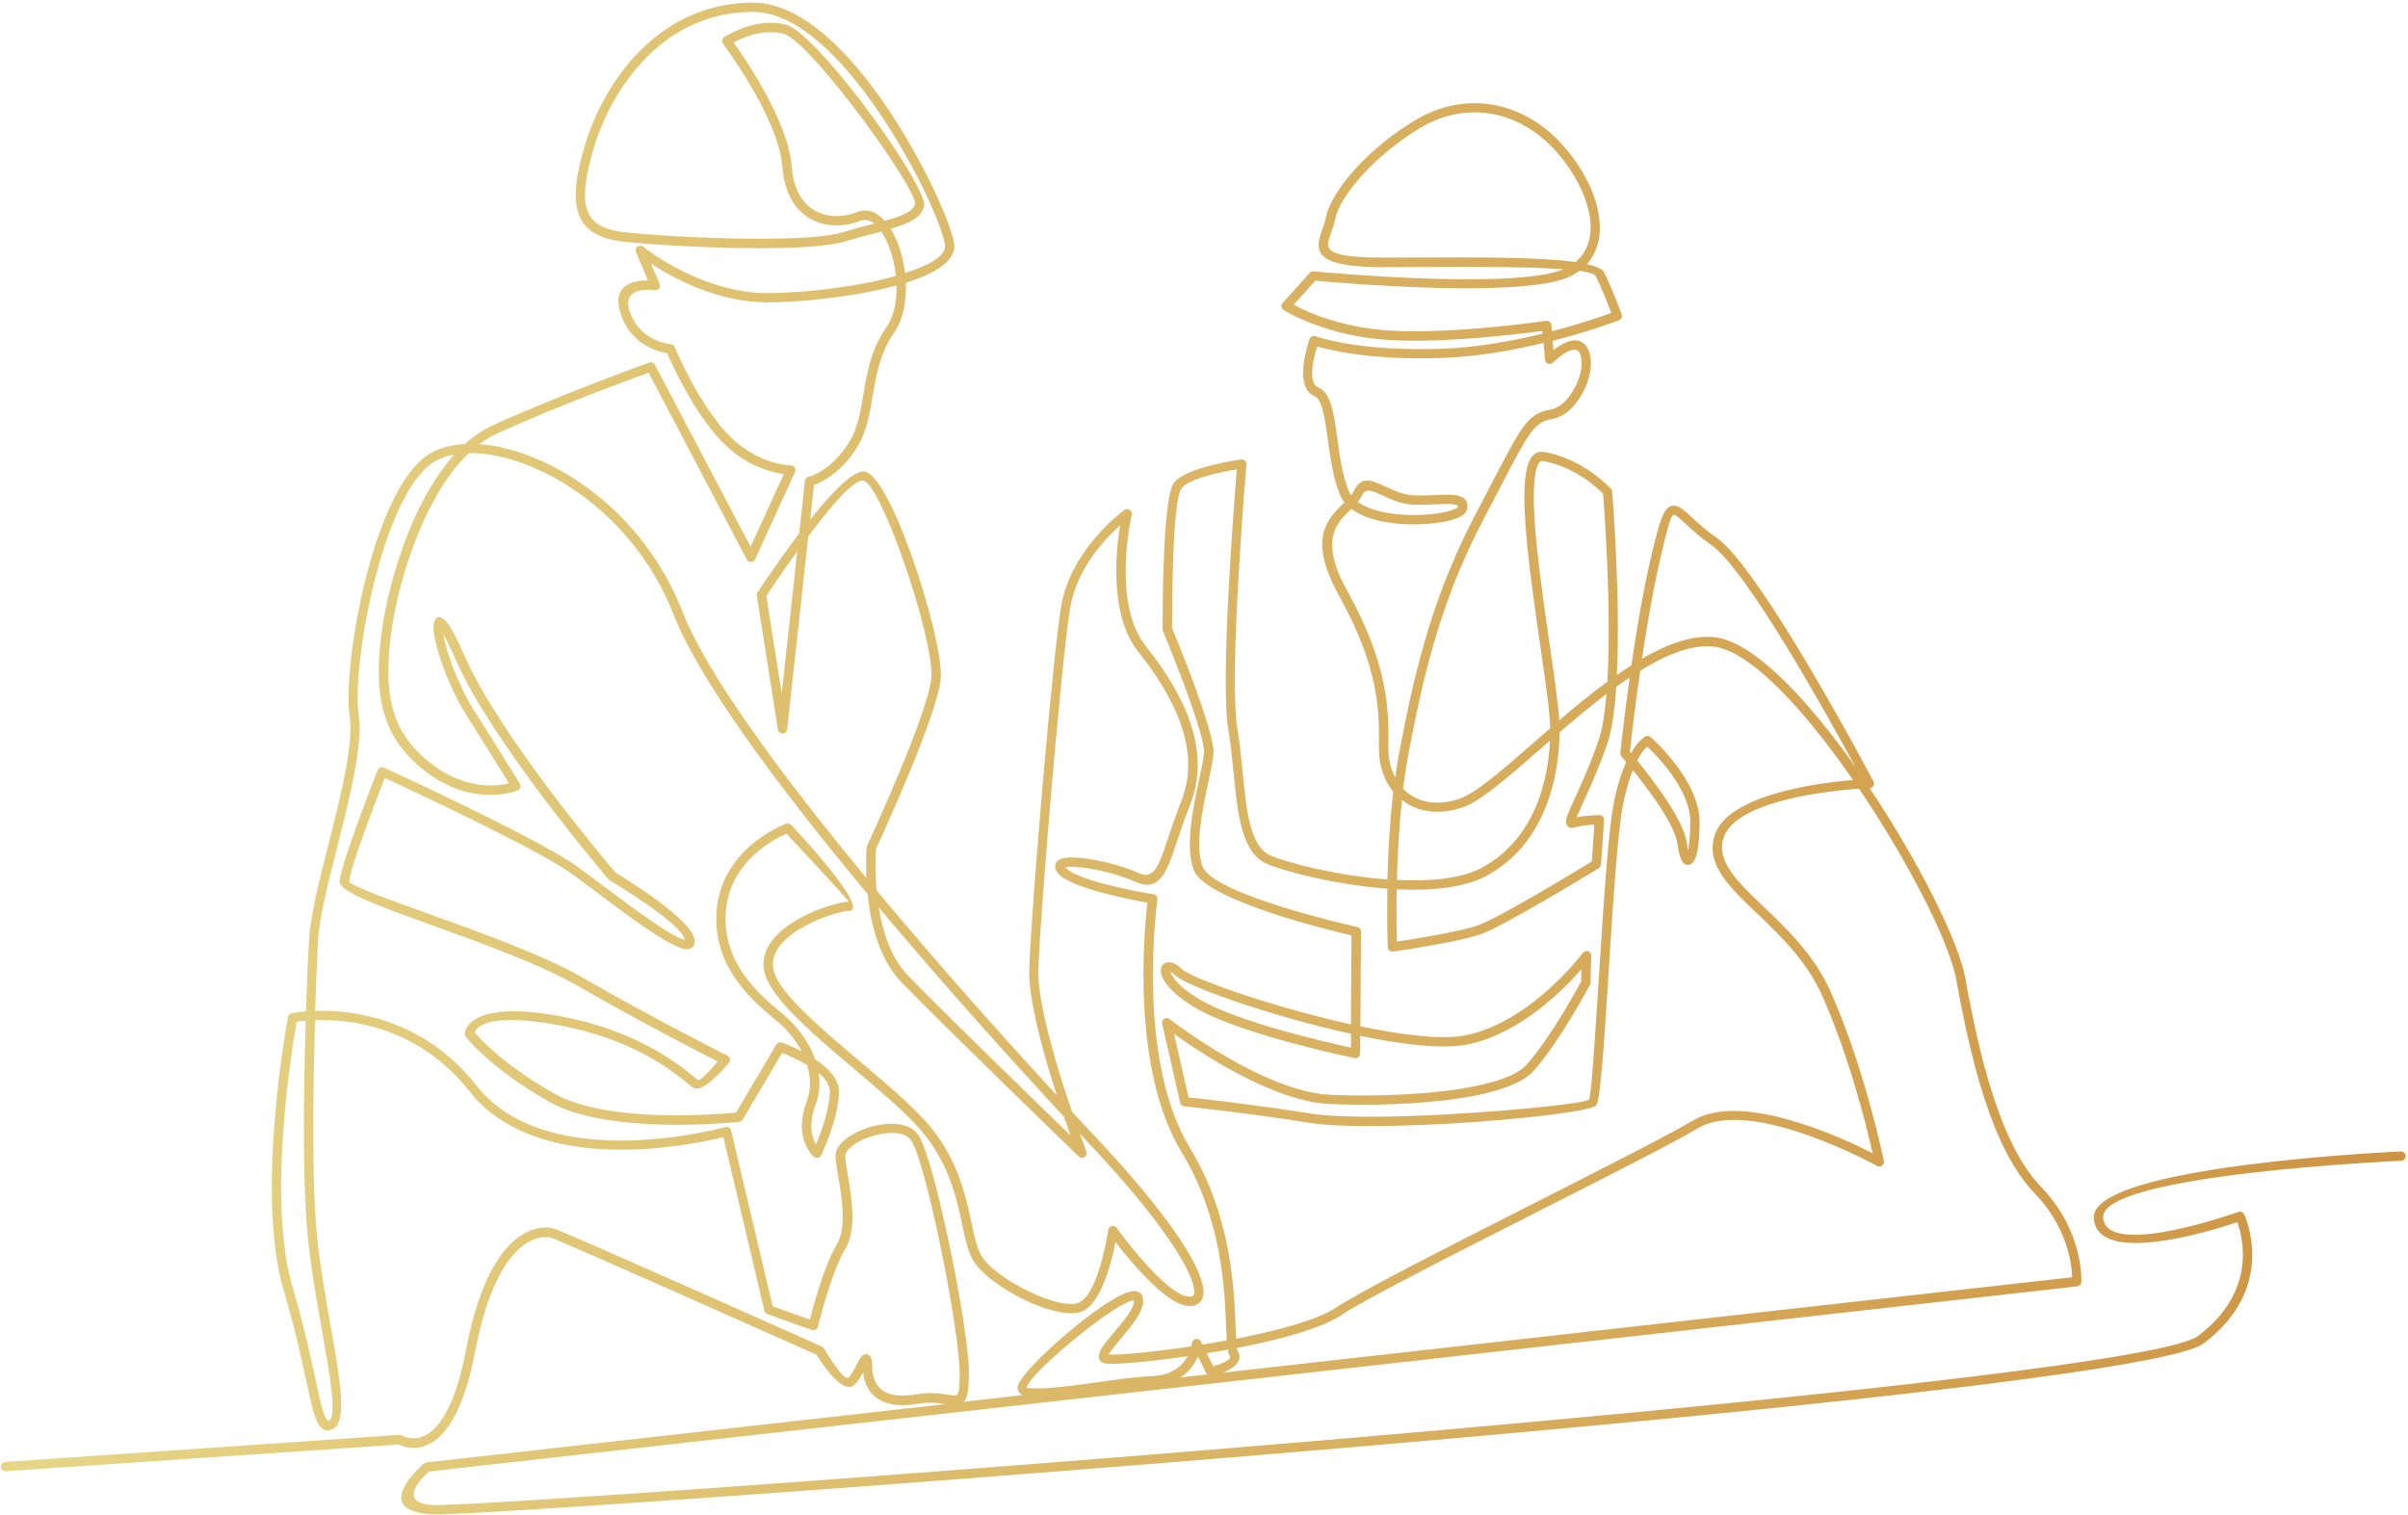 <svg width="650" height="409" viewBox="0 0 650 409" fill="none" xmlns="http://www.w3.org/2000/svg">
<path d="M1.588 397.16C0.898 397.2 0.298 396.68 0.248 395.99C0.208 395.29 0.728 394.69 1.428 394.65L107.858 387.34C108.148 387.32 108.418 387.4 108.638 387.55C109.458 388.02 120.258 393.59 125.798 364.4C126.738 359.42 127.848 355.18 129.058 351.56C132.198 342.15 136.048 336.98 139.598 334.25C143.338 331.37 146.808 331.12 148.898 331.52C149.218 331.58 149.518 331.66 149.788 331.75C153.518 332.99 221.618 363.39 221.818 363.48C222.068 363.59 222.258 363.77 222.388 363.99C222.398 364.01 227.608 372.79 228.928 371.91C229.678 371.41 230.548 369.73 231.238 368.37C232.028 366.83 232.668 365.58 233.748 365.56C234.808 365.54 235.418 366.46 235.458 368.88C235.468 369.53 235.528 370.17 235.628 370.8C235.928 372.55 236.638 374.06 237.918 375.1C239.238 376.17 241.198 376.79 243.998 376.74C245.038 376.72 246.198 376.61 247.498 376.39C251.218 375.76 253.938 376.19 255.908 376.51C256.638 376.63 257.268 376.72 257.758 376.72C258.728 376.72 259.038 375.68 259.038 370.72C259.038 364.54 256.498 348.81 253.458 334.48C250.748 321.67 247.698 310.06 245.798 307.62C244.648 306.15 242.278 305.68 239.628 305.88C237.908 306.01 236.088 306.42 234.408 307.03C232.748 307.63 231.228 308.43 230.078 309.33C228.838 310.29 228.068 311.32 228.148 312.25C228.238 313.54 228.528 315.26 228.848 317.19C229.908 323.5 231.328 332.01 228.158 337.17C224.398 343.3 220.798 358.09 220.788 358.14C220.628 358.82 219.948 359.23 219.268 359.07C219.228 359.06 219.178 359.05 219.138 359.03L207.158 354.76C206.738 354.61 206.438 354.26 206.348 353.86L195.268 306.98C187.438 308.92 145.278 318.07 126.758 294.64C112.758 276.93 94.288 275.06 85.038 275.41C84.798 283.25 84.608 292.04 84.558 300.67C84.498 312.83 84.728 324.7 85.528 333.15C86.278 341.12 87.838 349.91 89.248 357.92C91.698 371.75 93.738 383.29 90.228 385.52C88.438 386.66 87.128 386.29 85.988 384.51C84.778 382.61 83.928 378.68 82.658 372.75C81.348 366.66 79.568 358.41 76.558 348.25C68.938 322.58 77.308 276.89 77.728 274.64C77.788 274.1 78.178 273.65 78.738 273.53C78.758 273.53 80.168 273.23 82.588 273.03C82.858 264.87 83.168 257.94 83.418 253.58C83.768 247.28 86.148 237.87 88.628 228.06C91.978 214.81 95.528 200.81 94.388 193.3C93.188 185.4 95.568 165.69 100.738 148.93C104.548 136.57 109.908 125.74 116.578 122.13C117.168 121.82 117.778 121.53 118.418 121.28C120.518 120.46 122.908 119.99 125.528 119.86C127.858 117.75 130.378 116.01 133.108 114.78C151.428 106.43 175.178 97.91 175.248 97.88C175.848 97.67 176.498 97.93 176.788 98.48L202.608 147.6L211.568 127.99C208.248 127.53 201.088 125.77 194.668 119.03C187.218 111.22 181.408 98.42 180.078 95.35C177.668 94.96 170.338 93.11 167.578 84.84C164.838 76.61 171.348 75.65 174.928 75.72L171.678 68.08C171.408 67.44 171.708 66.7 172.348 66.43C172.818 66.23 173.348 66.34 173.698 66.67C174.848 67.58 190.008 79.32 207.568 79.13C210.968 79.09 214.778 78.89 218.748 78.52C226.618 77.79 235.028 76.42 241.848 74.5C241.788 73.92 241.708 73.34 241.618 72.76C241.098 69.56 240.128 66.53 238.858 64.14C238.548 63.55 238.218 63.01 237.878 62.51C237.238 62.68 236.578 62.85 235.898 63.02C233.538 63.63 230.968 64.31 228.258 65.14C223.768 66.52 214.798 67.01 204.948 67.01C190.958 67.01 175.108 66.02 168.028 65.19C161.508 64.42 157.718 62.07 156.168 57.68C154.698 53.52 155.408 47.59 157.828 39.41C160.538 30.19 166.368 18.95 175.718 10.98C182.828 4.91 191.968 0.72 203.318 0.72C213.418 0.72 223.528 8.81 232.248 19.36C246.438 36.54 257.068 60.49 257.588 66.05C257.598 66.18 257.608 66.31 257.608 66.45C257.648 70.61 252.278 73.9 244.558 76.32L244.518 76.33C244.728 81.27 243.818 86.22 241.328 89.83C237.498 95.36 236.498 101.34 235.548 106.97C234.718 111.89 233.938 116.56 231.408 120.65C227.028 127.72 221.768 130.18 219.718 130.91L218.698 140.24C224.398 133.11 230.318 126.88 233.338 127.28C236.728 127.73 241.698 137.79 245.878 149.44C250.518 162.41 254.378 177.48 253.938 183.06C253.138 193 237.798 226.27 236.458 229.18C236.378 230.21 236.118 234.72 236.628 240.37C253.908 261.12 271.938 281.22 285.268 295.68C281.618 284.43 277.598 269.99 277.828 261.74C278.038 253.97 279.718 231.57 281.618 209.89C283.318 190.42 285.208 171.46 286.368 164.08C288.888 148.11 303.488 137.69 303.528 137.66C304.088 137.25 304.878 137.38 305.288 137.94C305.528 138.27 305.588 138.67 305.478 139.03C305.148 140.49 300.238 163.12 309.308 174.46C314.258 180.65 318.708 187.58 321.198 194.79C323.728 202.12 324.248 209.73 321.278 217.15C319.858 220.71 318.788 223.93 317.858 226.72C316.918 229.55 316.128 231.96 315.258 233.84C313.208 238.3 310.848 240.08 306.188 237.93C301.848 235.94 294.588 234.22 290.108 234.02C289.038 233.98 288.168 234.02 287.588 234.16C290.748 238.05 311.328 241.42 311.378 241.42C312.068 241.53 312.528 242.17 312.418 242.86C312.288 243.78 306.538 285.7 321.188 309.86C332.418 328.38 333.148 348.04 333.528 358.37C333.568 359.51 333.608 360.53 333.658 361.41C334.438 361.26 335.208 361.11 335.978 360.94C346.248 358.84 355.848 356.14 360.548 353.04C367.508 348.43 391.388 336.33 414.018 324.86C432.588 315.44 450.328 306.45 457.088 302.43C470.288 294.58 497.308 307.15 505.488 311.31C503.958 304.53 499.378 285.76 491.918 268.89C487.728 259.41 480.488 252.5 474.288 246.58C466.578 239.23 460.398 233.32 462.828 225.55C466.238 214.63 490.158 211.42 500.188 210.54C498.908 208.7 497.608 206.88 496.308 205.09C484.378 188.8 471.578 175.57 462.568 174.56C456.728 173.91 449.868 176.66 442.738 181.06C441.188 191.83 440.188 200.72 439.948 202.96C440.038 203.06 440.138 203.18 440.248 203.32C441.988 200.33 443.518 199.19 443.978 198.9C444.448 198.56 445.098 198.57 445.558 198.97C445.598 199.01 458.778 210.52 458.778 221.85C458.778 226.72 458.268 230.13 457.608 231.75C457.278 232.54 456.848 233.07 456.338 233.3C455.498 233.69 454.748 233.46 454.118 232.58C453.598 231.84 453.128 230.29 452.818 227.89C452.138 222.61 444.988 213.1 440.758 207.88C439.808 210.25 438.838 213.42 438.038 217.61C436.588 225.17 435.288 245.58 434.128 263.89C433.008 281.4 432.018 297.01 430.878 298.41C429.658 299.91 410.568 302.24 391.078 303.33C376.388 304.15 361.358 304.36 353.528 303.12C335.698 300.29 319.728 298.66 319.678 298.66C319.128 298.61 318.688 298.2 318.568 297.69L313.698 276.36C313.538 275.68 313.968 275 314.638 274.85C315.038 274.76 315.438 274.87 315.728 275.11C316.808 275.95 341.348 294.76 359.048 295.54C369.448 296 383.078 295.68 394.178 293.93C402.488 292.62 409.308 290.54 412.078 287.43C418.368 280.4 425.708 267.01 426.798 264.98L426.888 261.64C422.048 267.21 410.268 279.13 395.998 281.99C389.528 283.28 378.738 282.03 367.178 279.64L367.148 284.34C367.148 284.45 367.148 284.55 367.118 284.66C366.978 285.34 366.308 285.78 365.628 285.64C365.538 285.62 335.998 279.51 323.428 272.51C317.418 269.16 314.548 265.8 313.678 263.62C313.308 262.69 313.248 261.88 313.438 261.25C313.718 260.34 314.388 259.8 315.368 259.75C316.318 259.7 317.618 260.24 319.008 261.57C321.658 264.1 341.588 271.12 361.268 275.76C362.398 276.03 363.538 276.28 364.658 276.53L364.808 252.51C358.618 251.07 325.418 243.03 322.248 234.91C319.788 228.62 322.068 218.02 323.708 210.34C324.348 207.36 324.888 204.83 324.998 203.29C325.388 197.9 313.958 170.43 313.918 170.35C313.838 170.17 313.818 169.97 313.828 169.79C313.818 167.96 313.708 134.61 316.818 130.42C320.078 126.03 334.988 124.04 335.028 124.03C335.718 123.94 336.358 124.42 336.448 125.11C336.458 125.2 336.458 125.29 336.448 125.38C336.438 125.54 331.588 182.51 333.998 196.56C334.638 200.32 335.038 204.33 335.418 208.27C336.438 218.74 337.398 228.56 342.998 230.96C347.838 233.03 361.188 236.43 374.508 237.42C374.688 230.37 375.128 222.01 376.088 213.73C374.848 212.22 373.888 210.46 373.228 208.52C372.528 206.44 372.168 204.14 372.218 201.73C372.318 196.33 372.218 190.78 370.798 184.24C369.378 177.7 366.628 170.14 361.408 160.71C352.938 145.4 358.268 140.19 362.538 136C362.668 135.87 362.798 135.75 362.928 135.62C362.398 134.96 361.968 134.24 361.648 133.45C359.838 128.91 359.088 123.53 358.428 118.7C357.618 112.82 356.928 107.8 354.818 106.93C348.818 104.43 353.488 91.56 353.498 91.53V91.52C353.738 90.87 354.468 90.53 355.118 90.77C355.148 90.78 366.268 94.95 389.168 94.15C398.658 93.82 408.308 92.04 416.378 90.07L416.308 89.33C410.938 90.06 390.168 92.68 375.118 91.8C357.528 90.77 346.528 83.71 346.488 83.69C345.898 83.32 345.718 82.54 346.098 81.95C346.138 81.89 346.178 81.83 346.228 81.78L353.538 73.66C353.838 73.33 354.268 73.19 354.678 73.26C356.868 73.47 408.478 78.29 422.048 72.7C412.578 71.95 396.988 72.02 383.198 72.08C379.248 72.1 375.418 72.12 373.378 72.12C359.178 72.12 355.938 69.71 355.938 66.05C355.938 64.72 356.428 63.34 356.958 61.86C357.328 60.82 357.728 59.71 357.928 58.64C358.608 55.03 361.658 50.12 366.248 45.16C370.428 40.66 375.918 36.07 382.088 32.4C388.598 28.52 395.578 27.18 402.258 28.17C409.038 29.17 415.498 32.56 420.818 38.09C423.518 40.9 425.918 44.14 427.788 47.54C430.148 51.83 431.658 56.39 431.838 60.61C432.008 64.65 430.978 68.38 428.318 71.32C430.878 71.88 432.548 72.6 433.018 73.54C435.078 77.67 437.738 84.82 437.748 84.83C437.988 85.48 437.658 86.2 437.018 86.45C436.978 86.46 429.618 89.31 419.108 92.01L419.328 94.5C421.988 92.45 426.708 89.78 428.788 94.52C429.038 95.08 429.218 95.71 429.318 96.37C429.758 99.08 428.998 102.53 427.468 105.57C425.928 108.63 423.588 111.34 420.858 112.54C420.228 112.82 419.568 113.01 418.888 113.13C414.158 113.89 412.528 117.02 405.348 130.82C404.128 133.16 402.748 135.81 400.918 139.28C395.268 149.97 391.228 160.01 388.058 170.27C384.878 180.54 382.558 191.07 380.328 202.72C379.698 206.03 379.178 209.46 378.758 212.93C379.178 213.36 379.618 213.76 380.088 214.13C382.118 215.69 384.688 216.62 387.678 216.68C389.618 216.72 391.748 216.38 394.018 215.61C398.308 214.16 405.518 207.88 413.898 200.56C415.378 199.27 416.898 197.94 418.448 196.6C418.408 192.51 417.188 184.07 415.778 174.36C413.328 157.44 410.318 136.69 411.938 127.53C412.628 123.65 414.158 121.55 416.888 122.03C427.668 123.93 434.848 131.95 434.868 131.98C435.058 132.19 435.168 132.46 435.188 132.73C435.198 132.84 437.488 160.89 436.448 182.23C437.758 181.32 439.068 180.44 440.368 179.61C441.718 170.38 443.458 159.92 445.488 151.13C448.188 139.43 449.398 135.89 452.438 136.59C453.698 136.88 454.938 138.03 456.688 139.66C458.318 141.16 460.428 143.13 463.278 145.09C475.318 153.39 505.638 210.78 505.718 210.95C505.808 211.11 505.858 211.29 505.858 211.49C505.888 212.18 505.368 212.75 504.688 212.8C517.858 232.49 528.708 254.07 530.518 264.13C532.338 274.24 534.658 285.46 537.948 295.6C541.198 305.64 545.368 314.61 550.908 320.35C562.668 332.53 561.818 346.03 561.818 346.07C561.788 346.7 561.298 347.19 560.698 347.26L115.788 397.24C114.198 398.67 106.868 405.73 116.808 406.3C125.848 406.82 309.068 393.98 445.938 380.82C523.738 373.34 586.458 365.79 593.318 360.65C609.308 348.66 605.388 333.94 603.918 329.93C597.508 332.09 566.008 342.04 565.188 328.83C564.288 314.54 647.808 310.85 648.048 310.84C648.738 310.81 649.328 311.35 649.358 312.04C649.388 312.73 648.848 313.32 648.158 313.35C647.928 313.36 566.978 316.96 567.708 328.68C568.418 339.98 604.118 327.19 604.218 327.16C604.828 326.95 605.508 327.22 605.778 327.82C605.808 327.88 615.148 347.43 594.828 362.67C587.538 368.13 524.378 375.81 446.178 383.33C309.208 396.5 125.748 409.34 116.668 408.82C99.998 407.87 113.208 396.15 114.368 395.15C114.568 394.95 114.828 394.82 115.128 394.78L255.278 379.04C253.498 378.75 251.078 378.4 247.858 378.95C246.458 379.19 245.168 379.31 243.988 379.33C240.548 379.39 238.038 378.56 236.278 377.12C234.478 375.66 233.488 373.61 233.088 371.28C233.048 371.01 233.008 370.73 232.978 370.46C232.228 371.88 231.338 373.38 230.278 374.09C227.098 376.21 221.518 367.55 220.378 365.7C215.128 363.36 152.388 335.36 148.948 334.22C148.798 334.17 148.608 334.12 148.388 334.08C146.808 333.78 144.118 334 141.098 336.32C137.878 338.8 134.358 343.58 131.408 352.43C130.248 355.93 129.168 360.06 128.238 364.94C122.408 395.65 109.948 391.1 107.628 389.96L1.588 397.16ZM233.768 368.07C233.638 368.07 233.598 368.13 233.588 368.24C233.848 368.12 234.038 368.06 233.768 368.07ZM261.548 370.71C261.548 375.12 261.178 377.35 260.198 378.4L276.038 376.62C275.148 376.18 274.658 375.51 274.658 374.57C274.658 371.74 286.078 360.88 295.308 354.2C297.728 352.45 300.008 350.96 301.898 349.96C303.998 348.84 305.748 348.31 306.878 348.6C307.618 348.79 308.138 349.25 308.388 350.01C309.458 353.21 305.728 357.61 302.578 361.34C301.078 363.12 299.718 364.73 299.268 365.66C301.778 365.86 310.928 365.05 321.598 363.44C321.728 362.89 321.768 362.54 321.768 362.54C321.818 362.13 322.068 361.76 322.458 361.56C323.078 361.25 323.838 361.51 324.148 362.13L324.568 362.97C326.728 362.63 328.928 362.25 331.128 361.84C331.068 360.85 331.028 359.7 330.978 358.42C330.608 348.32 329.888 329.09 318.998 311.13C305.208 288.41 308.878 250.84 309.728 243.68C305.138 242.86 288.798 239.7 285.578 235.72C285.058 235.08 284.818 234.47 284.818 233.9C284.808 232.76 285.558 232.05 286.878 231.71C287.708 231.49 288.848 231.42 290.178 231.48C294.918 231.69 302.598 233.5 307.188 235.61C310.068 236.93 311.568 235.73 312.928 232.76C313.748 230.98 314.518 228.65 315.428 225.9C316.378 223.04 317.468 219.74 318.898 216.18C321.608 209.39 321.118 202.37 318.768 195.58C316.388 188.67 312.098 181.99 307.298 176C299.458 166.21 301.158 149.11 302.338 141.83C298.218 145.5 290.518 153.64 288.808 164.45C287.668 171.68 285.788 190.6 284.088 210.09C282.188 231.81 280.508 254.16 280.298 261.79C280.038 271.05 285.468 288.72 289.368 300.14C291.638 302.58 293.728 304.81 295.598 306.79C310.408 322.5 319.078 334.3 322.728 341.74C323.998 344.32 324.688 346.43 324.828 348.04C325.008 350.06 324.398 351.44 323.068 352.15C322.478 352.46 321.768 352.61 320.948 352.58C314.958 352.41 305.098 340.47 301.108 335.31C300.068 340.61 297.348 351.53 292.378 353.89C289.088 355.45 282.708 353.85 276.638 350.94C270.378 347.93 264.328 343.5 262.388 339.72C261.198 337.41 260.538 334.32 259.758 330.69C258.128 323.05 255.948 312.88 247.258 303.64C242.798 298.91 236.588 293.65 230.368 288.4C218.388 278.27 206.368 268.11 206.088 260.79V260.78C206.088 260.59 206.078 260.47 206.078 260.41C206.078 254.83 210.848 250.59 216.128 247.74C221.228 244.99 226.888 243.51 228.878 243.43C229.008 243.43 229.068 243.43 229.068 243.43C229.518 243.43 215.378 228.35 212.288 225.06C209.148 226.42 197.328 232.37 195.988 245.43C194.528 259.66 204.888 268.36 210.548 273.11C210.678 273.22 210.808 273.33 211.598 274C214.838 276.75 218.278 281 220.018 285.92L220.028 285.96C223.418 288.21 226.468 291.19 226.468 294.66C226.468 301.85 221.688 311.83 221.668 311.86C221.618 311.96 221.558 312.06 221.478 312.15C221.028 312.67 220.228 312.73 219.698 312.28C219.688 312.27 213.948 307.45 217.718 297.48C219.008 294.08 218.848 290.66 217.868 287.51C215.278 285.95 212.528 284.8 211.118 284.25L200.478 302.23C200.268 302.6 199.888 302.81 199.488 302.84C198.298 302.97 164.328 306.59 148.188 297.4C131.918 288.13 125.688 279.83 125.668 279.8C125.468 279.54 125.388 279.23 125.408 278.93C125.408 278.9 125.918 269.61 151.268 274.34C171.948 278.2 183.108 287.27 187.138 290.55C187.788 291.08 188.238 291.45 188.418 291.54C189.068 291.9 192.128 288.45 193.748 286.55C188.918 284.1 172.498 275.69 155.898 266.11C145.898 260.34 129.508 254.42 115.928 249.52C102.488 244.67 91.688 240.77 91.688 238.01C91.688 233.92 101.908 207.97 101.938 207.9C102.188 207.25 102.928 206.93 103.568 207.18C103.608 207.2 103.658 207.22 103.698 207.24C105.528 208.08 145.618 226.52 155.838 233.94C157.568 235.19 159.868 236.92 162.328 238.76C170.888 245.18 181.508 253.14 184.868 253.7C183.878 249.09 164.668 237.7 164.608 237.67C164.468 237.58 164.348 237.48 164.248 237.36C163.058 235.97 132.708 200.3 123.058 178.19C121.628 174.91 120.488 172.62 119.628 171.17C119.638 171.21 119.648 171.26 119.658 171.31C120.478 175.97 123.518 184.74 128.128 192.05C137.878 207.49 140.318 211.56 140.328 211.58C140.688 212.18 140.488 212.95 139.898 213.3C139.838 213.34 139.778 213.37 139.718 213.39C139.688 213.4 128.308 218.12 115.548 208.77C109.208 204.13 105.568 198.88 103.738 192.76C101.928 186.71 101.928 179.84 102.858 171.87C103.938 162.61 107.628 147.66 114.188 135.16C116.598 130.56 119.418 126.28 122.638 122.72C121.438 122.93 120.308 123.24 119.268 123.65C118.718 123.86 118.198 124.11 117.708 124.37C111.708 127.61 106.718 137.89 103.088 149.69C98.018 166.12 95.678 185.33 96.828 192.95C98.038 200.94 94.428 215.2 91.018 228.69C88.558 238.39 86.208 247.69 85.868 253.73C85.628 258.05 85.318 264.88 85.048 272.9C94.868 272.58 114.088 274.66 128.658 293.1C147.588 317.06 193.468 304.88 195.698 304.27C195.738 304.25 195.788 304.24 195.838 304.23C196.518 304.07 197.198 304.49 197.348 305.17L208.568 352.64L218.598 356.21C219.598 352.34 222.668 341.18 225.918 335.88C228.588 331.52 227.258 323.54 226.268 317.63C225.928 315.63 225.628 313.85 225.528 312.46C225.398 310.6 226.548 308.84 228.438 307.37C229.788 306.32 231.548 305.4 233.458 304.7C235.348 304.01 237.398 303.55 239.348 303.4C242.778 303.15 245.958 303.88 247.688 306.11C249.828 308.86 253.048 320.88 255.828 334.01C258.978 348.44 261.548 364.39 261.548 370.71ZM82.518 275.53C81.468 275.63 80.638 275.74 80.078 275.83C78.918 282.32 71.958 323.82 78.988 347.51C82.038 357.78 83.818 366.08 85.138 372.2C86.358 377.87 87.158 381.63 88.118 383.13C88.338 383.48 88.578 383.56 88.878 383.37C90.958 382.04 89.048 371.26 86.768 358.33C85.348 350.32 83.798 341.52 83.028 333.37C82.218 324.84 81.988 312.89 82.048 300.65C82.098 292.05 82.288 283.32 82.518 275.53ZM129.418 119.9C135.498 120.33 142.428 122.38 149.358 125.97C160.898 131.95 172.518 142.24 180.278 156.61C181.718 159.27 183.028 162.07 184.168 165.01C189.498 178.66 203.538 198.88 220.258 220.16C224.648 225.75 229.228 231.41 233.868 237.04C233.648 232.17 233.938 228.77 233.938 228.74C233.948 228.6 233.988 228.45 234.048 228.31C234.098 228.21 250.608 192.76 251.408 182.84C251.828 177.6 248.028 162.96 243.478 150.27C239.588 139.4 235.308 130.06 232.998 129.75C230.398 129.41 224.028 136.95 218.188 144.75L212.478 196.89C212.408 197.58 211.788 198.08 211.088 198.01C210.488 197.95 210.018 197.46 209.968 196.88L204.288 160.8C204.238 160.48 204.318 160.17 204.478 159.92C204.508 159.88 209.648 152.02 215.728 144.02L217.278 129.83C217.328 129.3 217.708 128.84 218.258 128.71C218.278 128.71 224.248 127.4 229.248 119.32C231.518 115.66 232.258 111.22 233.048 106.54C234.038 100.65 235.088 94.38 239.238 88.39C241.298 85.4 242.108 81.27 242.008 77.05C235.138 78.94 226.788 80.28 218.968 81C214.938 81.38 211.058 81.59 207.578 81.62C193.888 81.77 181.628 75.04 175.738 71.18L178.058 76.62C178.148 76.83 178.178 77.06 178.148 77.31C178.038 78 177.398 78.47 176.708 78.36C176.678 78.36 167.578 76.87 169.968 84.03C172.748 92.36 181.028 92.92 181.048 92.92C181.508 92.95 181.928 93.24 182.118 93.69C182.138 93.73 188.328 108.72 196.498 117.27C204.188 125.34 212.838 125.6 213.438 125.62C213.618 125.62 213.808 125.65 213.988 125.73C214.618 126.02 214.898 126.76 214.608 127.4L203.868 150.9C203.758 151.17 203.558 151.41 203.278 151.55C202.668 151.88 201.898 151.64 201.578 151.02L175.078 100.6C170.338 102.32 150.168 109.75 134.158 117.04C132.508 117.8 130.928 118.76 129.418 119.9ZM148.198 128.2C140.488 124.21 132.848 122.21 126.568 122.31C122.658 126.03 119.308 130.92 116.488 136.28C110.078 148.48 106.488 163.07 105.428 172.1C104.528 179.76 104.528 186.31 106.218 191.98C107.898 197.58 111.248 202.39 117.108 206.68C126.118 213.29 134.198 212.25 137.398 211.45C136.048 209.25 132.808 204.03 126.068 193.34C121.268 185.74 118.098 176.57 117.238 171.69C116.958 170.1 116.908 168.86 117.128 168.14C117.688 166.29 118.758 165.99 120.388 167.74C121.448 168.87 123.118 171.8 125.448 177.14C134.768 198.5 163.958 232.99 166.148 235.57C168.208 236.81 187.508 248.52 187.508 254.02C187.508 255.55 186.718 256.23 185.278 256.23C181.548 256.23 170.068 247.63 160.888 240.74C158.598 239.02 156.458 237.42 154.428 235.94C145.188 229.24 110.748 213.2 103.858 210.01C101.848 215.17 94.278 234.81 94.278 237.96C94.278 238.96 104.328 242.59 116.838 247.1C130.518 252.04 147.018 258 157.218 263.88C176.308 274.9 195.148 284.36 196.298 284.94C196.398 284.98 196.498 285.04 196.588 285.11C197.128 285.55 197.208 286.34 196.768 286.88C196.748 286.9 190.018 295.22 187.258 293.69C186.878 293.48 186.368 293.06 185.618 292.45C181.718 289.28 170.928 280.5 150.878 276.77C131.818 273.21 128.628 277.29 128.098 278.67C129.598 280.47 135.888 287.4 149.498 295.15C163.948 303.39 193.978 300.81 198.688 300.34L209.528 282.02C209.828 281.5 210.458 281.24 211.048 281.45C211.068 281.45 213.478 282.29 216.388 283.78C214.688 280.58 212.298 277.82 210.008 275.88C209.878 275.77 209.568 275.51 208.968 275.01C202.948 269.96 191.928 260.71 193.518 245.14C195.168 229.09 210.988 222.81 212.138 222.38C212.608 222.17 213.188 222.27 213.568 222.67C213.628 222.74 235.498 245.92 229.098 245.92C229.008 245.92 229.038 245.92 229.008 245.92C227.248 245.99 222.108 247.36 217.348 249.93C212.768 252.4 208.628 255.94 208.628 260.37C208.628 260.52 208.628 260.61 208.628 260.65C208.868 266.86 220.458 276.66 232.018 286.44C238.288 291.74 244.558 297.04 249.108 301.89C258.288 311.64 260.548 322.2 262.248 330.14C262.988 333.59 263.618 336.53 264.648 338.54C266.348 341.84 271.918 345.85 277.748 348.65C283.208 351.27 288.768 352.8 291.328 351.59C296.698 349.04 299.138 332.08 299.148 332.03C299.198 331.71 299.368 331.4 299.658 331.19C300.218 330.78 301.008 330.91 301.418 331.47C301.458 331.52 314.678 349.86 321.048 350.04C321.428 350.05 321.718 350 321.928 349.89C322.288 349.7 322.438 349.15 322.348 348.25C322.228 346.94 321.628 345.13 320.498 342.83C316.948 335.59 308.428 324.02 293.798 308.5C293.058 307.72 292.288 306.89 291.478 306.04C292.548 309 293.238 310.82 293.248 310.85C293.418 311.29 293.328 311.82 292.978 312.18C292.488 312.68 291.688 312.69 291.198 312.2C291.088 312.1 254.208 276.44 243.228 265.05C237.258 258.86 234.998 249.19 234.198 241.38C228.758 234.83 223.388 228.23 218.278 221.72C201.428 200.27 187.258 179.83 181.828 165.92C180.718 163.08 179.458 160.37 178.068 157.8C170.558 143.92 159.338 133.98 148.198 128.2ZM287.198 301.45C274.198 287.46 255.428 266.7 237.198 244.96C238.248 251.46 240.468 258.55 245.058 263.3C253.818 272.39 279.148 297.01 288.988 306.54C288.448 305.08 287.848 303.36 287.198 301.45ZM221.008 289.67C221.438 292.47 221.238 295.4 220.128 298.34C218.108 303.7 219.218 307.14 220.258 308.9C221.568 305.81 223.978 299.47 223.978 294.64C223.978 292.84 222.748 291.16 221.008 289.67ZM244.298 73.72C250.698 71.66 255.108 69.18 255.078 66.44C255.078 66.38 255.078 66.31 255.068 66.25C254.578 60.93 244.188 37.76 230.288 20.94C221.998 10.9 212.518 3.21 203.308 3.21C192.628 3.21 184.038 7.15 177.348 12.86C168.418 20.48 162.848 31.25 160.238 40.09C157.978 47.75 157.268 53.2 158.538 56.81C159.728 60.18 162.848 62 168.318 62.65C175.328 63.48 191.048 64.45 204.948 64.45C214.598 64.45 223.318 63.98 227.518 62.69C230.248 61.85 232.868 61.17 235.258 60.54L235.978 60.35C235.558 60.02 235.138 59.76 234.698 59.59C233.958 59.29 233.188 59.27 232.408 59.57C230.678 60.25 228.858 60.67 227.068 60.81C224.108 61.03 221.178 60.47 218.638 59C216.088 57.52 213.958 55.14 212.618 51.7C211.888 49.81 211.388 47.62 211.198 45.08C210.208 31.84 195.238 11.88 195.198 11.82C195.188 11.8 195.168 11.78 195.158 11.76C194.768 11.18 194.938 10.39 195.508 10.01C195.538 10 203.468 4.63 211.928 6.58C215.838 7.48 224.178 16.64 231.978 26.78C241.358 38.98 250.068 52.84 249.438 55.62C248.718 58.79 245.328 60.33 240.428 61.75C240.648 62.11 240.868 62.49 241.078 62.89C242.478 65.52 243.548 68.82 244.108 72.29C244.178 72.78 244.248 73.25 244.298 73.72ZM238.818 59.61C243.368 58.35 246.498 57.16 246.968 55.09C247.448 52.99 238.988 40.06 229.968 28.34C222.458 18.58 214.638 9.82 211.348 9.06C205.728 7.77 200.318 10.2 198.028 11.46C201.238 15.95 212.798 32.87 213.698 44.91C213.868 47.19 214.308 49.14 214.948 50.79C216.068 53.65 217.808 55.62 219.888 56.82C221.968 58.02 224.398 58.48 226.868 58.29C228.418 58.17 229.978 57.81 231.478 57.22C232.898 56.66 234.288 56.71 235.618 57.23C236.768 57.7 237.838 58.52 238.818 59.61ZM211.008 187.21L215.208 148.8C211.158 154.42 207.808 159.45 206.868 160.88L211.008 187.21ZM287.408 233.94C287.378 233.85 287.368 233.79 287.368 233.89C287.368 233.9 287.378 233.91 287.408 233.94ZM333.858 363.9C333.918 364.26 333.988 364.52 334.068 364.66C335.868 367.5 332.698 369.48 330.068 370.56L559.348 344.8C559.258 341.56 558.218 331.44 549.128 322.02C543.288 315.97 538.938 306.67 535.588 296.3C532.268 286.03 529.918 274.7 528.078 264.5C526.278 254.5 515.168 232.64 501.808 212.9C493.248 213.53 468.358 216.22 465.218 226.26C463.258 232.54 468.938 237.96 476.008 244.71C482.378 250.79 489.818 257.89 494.208 267.83C503.598 289.07 508.488 313.31 508.508 313.38C508.568 313.66 508.528 313.96 508.378 314.23C508.048 314.84 507.278 315.07 506.668 314.74C506.578 314.69 472.758 295.99 458.348 304.56C451.538 308.61 433.758 317.62 415.128 327.07C392.568 338.51 368.768 350.57 361.918 355.1C356.918 358.41 347.008 361.22 336.458 363.38C335.608 363.56 334.738 363.73 333.858 363.9ZM331.938 366C331.698 365.63 331.538 365.08 331.418 364.36C329.528 364.7 327.638 365.03 325.758 365.33L327.478 368.82C329.238 368.32 332.678 367.17 331.938 366ZM325.788 371.04C325.748 370.98 325.708 370.92 325.678 370.87L323.358 366.16C322.568 368 321.158 370.23 318.638 371.84L325.788 371.04ZM311.028 371.48C316.538 371.28 319.248 368.52 320.578 366.12C309.548 367.71 300.298 368.44 298.448 368.09C296.908 367.79 296.418 366.92 296.678 365.59C296.958 364.11 298.708 362.04 300.678 359.71C303.308 356.6 306.388 352.95 306.068 351.02C305.518 351.03 304.468 351.46 303.088 352.19C301.318 353.13 299.138 354.55 296.798 356.25C288.038 362.6 277.188 372.42 277.188 374.58C277.188 374.74 278.428 374.8 280.408 374.8C284.328 374.8 290.398 373.96 296.418 373.12C301.808 372.37 307.168 371.63 311.028 371.48ZM500.868 207.09C493.258 193.06 471.338 153.61 461.888 147.09C458.878 145.02 456.698 142.99 455.018 141.43C453.548 140.07 452.518 139.11 451.918 138.97C451.058 138.77 450.258 141.79 447.988 151.61C446.128 159.68 444.508 169.18 443.208 177.83C450.158 173.79 456.908 171.35 462.848 172.01C472.658 173.11 486.048 186.76 498.348 203.56C499.178 204.73 500.028 205.91 500.868 207.09ZM437.378 203.21C437.378 203.16 438.318 194.31 439.928 182.84C438.728 183.65 437.508 184.5 436.298 185.37C435.858 191.86 435.058 197.51 433.728 201.22C431.178 208.33 428.788 213.52 427.188 217.02C426.438 218.65 425.868 219.88 425.548 220.65C428.388 220.05 431.718 220.05 431.728 220.05C432.418 220.05 432.988 220.61 432.988 221.31C432.988 221.34 432.988 221.36 432.988 221.39L432.168 233.37C432.138 233.81 431.888 234.19 431.528 234.39C430.428 235.06 406.138 249.92 399.848 252.15C393.428 254.43 376.098 256.87 376.048 256.88C375.358 256.98 374.718 256.5 374.618 255.81C374.608 255.74 374.608 255.68 374.608 255.61C374.578 254.93 374.348 248.67 374.518 239.9C360.858 238.9 347.078 235.38 342.068 233.24C335.098 230.25 334.068 219.71 332.968 208.47C332.588 204.62 332.208 200.69 331.568 196.95C329.338 183.97 333.098 136.06 333.858 126.72C330.158 127.32 320.978 129.07 318.898 131.88C316.338 135.32 316.388 166.44 316.398 169.56C317.488 172.2 327.978 197.74 327.568 203.43C327.448 205.15 326.888 207.75 326.228 210.83C324.638 218.21 322.458 228.37 324.638 233.96C327.608 241.58 365.538 250.06 366.368 250.25C366.948 250.37 367.378 250.88 367.378 251.49L367.218 277.05C378.658 279.45 389.308 280.74 395.528 279.5C412.978 276.01 426.658 258.04 427.248 257.26C427.478 256.93 427.878 256.72 428.308 256.73C429.008 256.75 429.548 257.33 429.538 258.02L429.328 265.33C429.328 265.52 429.278 265.71 429.178 265.89C429.158 265.93 420.978 281.26 413.978 289.09C410.768 292.68 403.418 295 394.578 296.4C383.298 298.18 369.488 298.5 358.948 298.04C343.758 297.37 324.078 284.25 316.918 279.11L320.828 296.24C324.458 296.63 338.488 298.17 353.918 300.62C361.548 301.83 376.388 301.62 390.938 300.8C409.848 299.74 428.058 297.84 428.908 296.8C429.538 296.03 430.508 280.8 431.598 263.73C432.768 245.34 434.078 224.84 435.548 217.13C436.508 212.12 437.748 208.43 438.978 205.73C438.288 204.91 437.828 204.38 437.698 204.23C437.468 203.96 437.338 203.59 437.378 203.21ZM441.928 205.31C446.118 210.43 454.518 221.34 455.318 227.56C455.418 228.35 455.528 229.02 455.648 229.55C456.008 227.92 456.258 225.31 456.258 221.83C456.258 213.15 447.308 204.06 444.638 201.53C444.008 202.1 443.018 203.23 441.928 205.31ZM364.688 279.08C363.378 278.79 362.058 278.49 360.738 278.18C340.708 273.46 320.188 266.11 317.308 263.35C316.738 262.8 316.278 262.47 315.938 262.32C315.968 262.42 316.008 262.53 316.058 262.66C316.758 264.43 319.268 267.26 324.688 270.28C335.258 276.17 358.538 281.49 364.668 282.82L364.688 279.08ZM377.078 237.54C385.918 237.98 394.448 237.25 400.048 234.22C406.408 230.78 410.738 225.66 413.588 219.91C416.718 213.58 418.078 206.47 418.398 199.94C417.448 200.77 416.508 201.59 415.578 202.39C406.988 209.89 399.608 216.33 394.848 217.94C392.298 218.8 389.888 219.18 387.658 219.14C384.108 219.07 381.038 217.95 378.578 216.06C378.528 216.02 378.478 215.98 378.428 215.94C377.618 223.53 377.238 231.09 377.078 237.54ZM401.238 236.44C395.198 239.7 386.238 240.52 377.018 240.06C376.898 246.67 377.008 251.83 377.068 254.19C381.278 253.56 393.878 251.59 398.998 249.78C404.638 247.78 425.968 234.83 429.688 232.56L430.368 222.61C428.998 222.68 426.848 222.86 425.158 223.34C423.858 223.71 423.098 223.38 422.788 222.27C422.488 221.2 423.368 219.28 424.888 215.97C426.478 212.5 428.838 207.37 431.348 200.37C432.468 197.24 433.198 192.66 433.638 187.33C429.348 190.59 425.078 194.16 420.988 197.68C420.888 205.11 419.528 213.55 415.838 221.01C412.788 227.22 408.118 232.72 401.238 236.44ZM418.298 173.94C419.518 182.35 420.598 189.81 420.908 194.44C425.108 190.85 429.478 187.26 433.878 184.03C435.058 164.28 433.018 137.02 432.728 133.29C431.358 131.87 425.198 125.99 416.468 124.45C415.498 124.28 414.848 125.58 414.448 127.9C412.898 136.68 415.878 157.21 418.298 173.94ZM376.618 209.89C376.978 207.28 377.388 204.7 377.868 202.19C380.108 190.47 382.458 179.87 385.668 169.48C388.888 159.07 392.978 148.89 398.708 138.06C400.228 135.17 401.768 132.21 403.128 129.6C410.788 114.88 412.518 111.55 418.518 110.58C418.968 110.51 419.418 110.37 419.858 110.17C422.028 109.22 423.938 106.96 425.238 104.38C426.548 101.78 427.198 98.9 426.848 96.7C426.778 96.26 426.658 95.84 426.498 95.47C425.008 92.09 419.208 97.87 419.198 97.89C418.698 98.38 417.898 98.37 417.408 97.88C417.168 97.63 417.048 97.31 417.048 96.99L416.658 92.57C408.528 94.54 398.838 96.3 389.308 96.63C370.298 97.3 359.098 94.57 355.548 93.51C354.678 96.31 352.838 103.32 355.838 104.57C359.278 106 360.058 111.68 360.978 118.33C361.618 123.02 362.348 128.25 364.038 132.49C364.208 132.92 364.438 133.33 364.708 133.72C364.978 133.36 365.208 133 365.378 132.64C367.398 128.27 370.288 129.62 374.188 131.44C376.368 132.46 378.948 133.66 381.788 133.74C383.798 133.79 385.738 133.71 387.478 133.64C389.928 133.54 391.968 133.45 393.428 133.78C395.478 134.23 396.478 135.29 395.978 137.5C395.758 138.49 394.798 139.3 393.298 139.89C391.238 140.71 387.878 141.32 384.118 141.51C380.398 141.69 376.248 141.47 372.528 140.64C369.538 139.98 366.818 138.92 364.778 137.36C364.638 137.5 364.488 137.64 364.348 137.79C360.688 141.38 356.108 145.85 363.658 159.49C369.008 169.15 371.838 176.93 373.308 183.7C374.778 190.46 374.878 196.19 374.778 201.76C374.738 203.87 375.048 205.88 375.668 207.7C375.928 208.45 376.248 209.19 376.618 209.89ZM418.758 87.76L418.908 89.42C426.618 87.42 432.558 85.36 434.968 84.48C434.138 82.3 432.298 77.61 430.798 74.61C430.468 73.96 428.868 73.47 426.338 73.1C425.738 73.54 425.098 73.96 424.408 74.35C412.638 80.82 361.328 76.35 355.058 75.77L349.208 82.27C352.508 84.06 361.878 88.45 375.328 89.25C392.458 90.26 417.258 86.63 417.328 86.62C417.348 86.62 417.368 86.62 417.398 86.61C418.088 86.55 418.698 87.06 418.758 87.76ZM425.278 70.74C425.508 70.55 425.728 70.35 425.928 70.15C428.508 67.67 429.508 64.33 429.358 60.66C429.198 56.85 427.798 52.68 425.608 48.7C423.848 45.5 421.578 42.43 419.038 39.79C414.118 34.67 408.168 31.54 401.928 30.62C395.808 29.72 389.398 30.94 383.418 34.51C377.478 38.06 372.168 42.49 368.138 46.83C363.858 51.44 361.038 55.9 360.448 59.05C360.208 60.34 359.788 61.52 359.378 62.65C358.928 63.91 358.508 65.09 358.508 66C358.508 68.14 361.278 69.54 373.428 69.54C377.558 69.54 380.348 69.53 383.238 69.51C398.328 69.44 415.498 69.37 425.278 70.74ZM366.508 135.5C368.208 136.74 370.518 137.6 373.078 138.17C376.558 138.94 380.478 139.16 384.008 138.98C387.488 138.81 390.548 138.27 392.358 137.55C393.078 137.26 393.498 137.05 393.518 136.95C393.608 136.54 393.368 136.34 392.878 136.23C391.748 135.97 389.838 136.06 387.568 136.15C385.798 136.22 383.818 136.31 381.708 136.25C378.338 136.16 375.508 134.83 373.108 133.72C370.518 132.51 368.608 131.62 367.648 133.69C367.358 134.34 366.968 134.93 366.508 135.5Z" fill="url(#paint0_linear_636_7234)"/>
<defs>
<linearGradient id="paint0_linear_636_7234" x1="0.245" y1="204.718" x2="649.407" y2="204.718" gradientUnits="userSpaceOnUse">
<stop stop-color="#E6D686"/>
<stop offset="1" stop-color="#CD9443"/>
</linearGradient>
</defs>
</svg>

